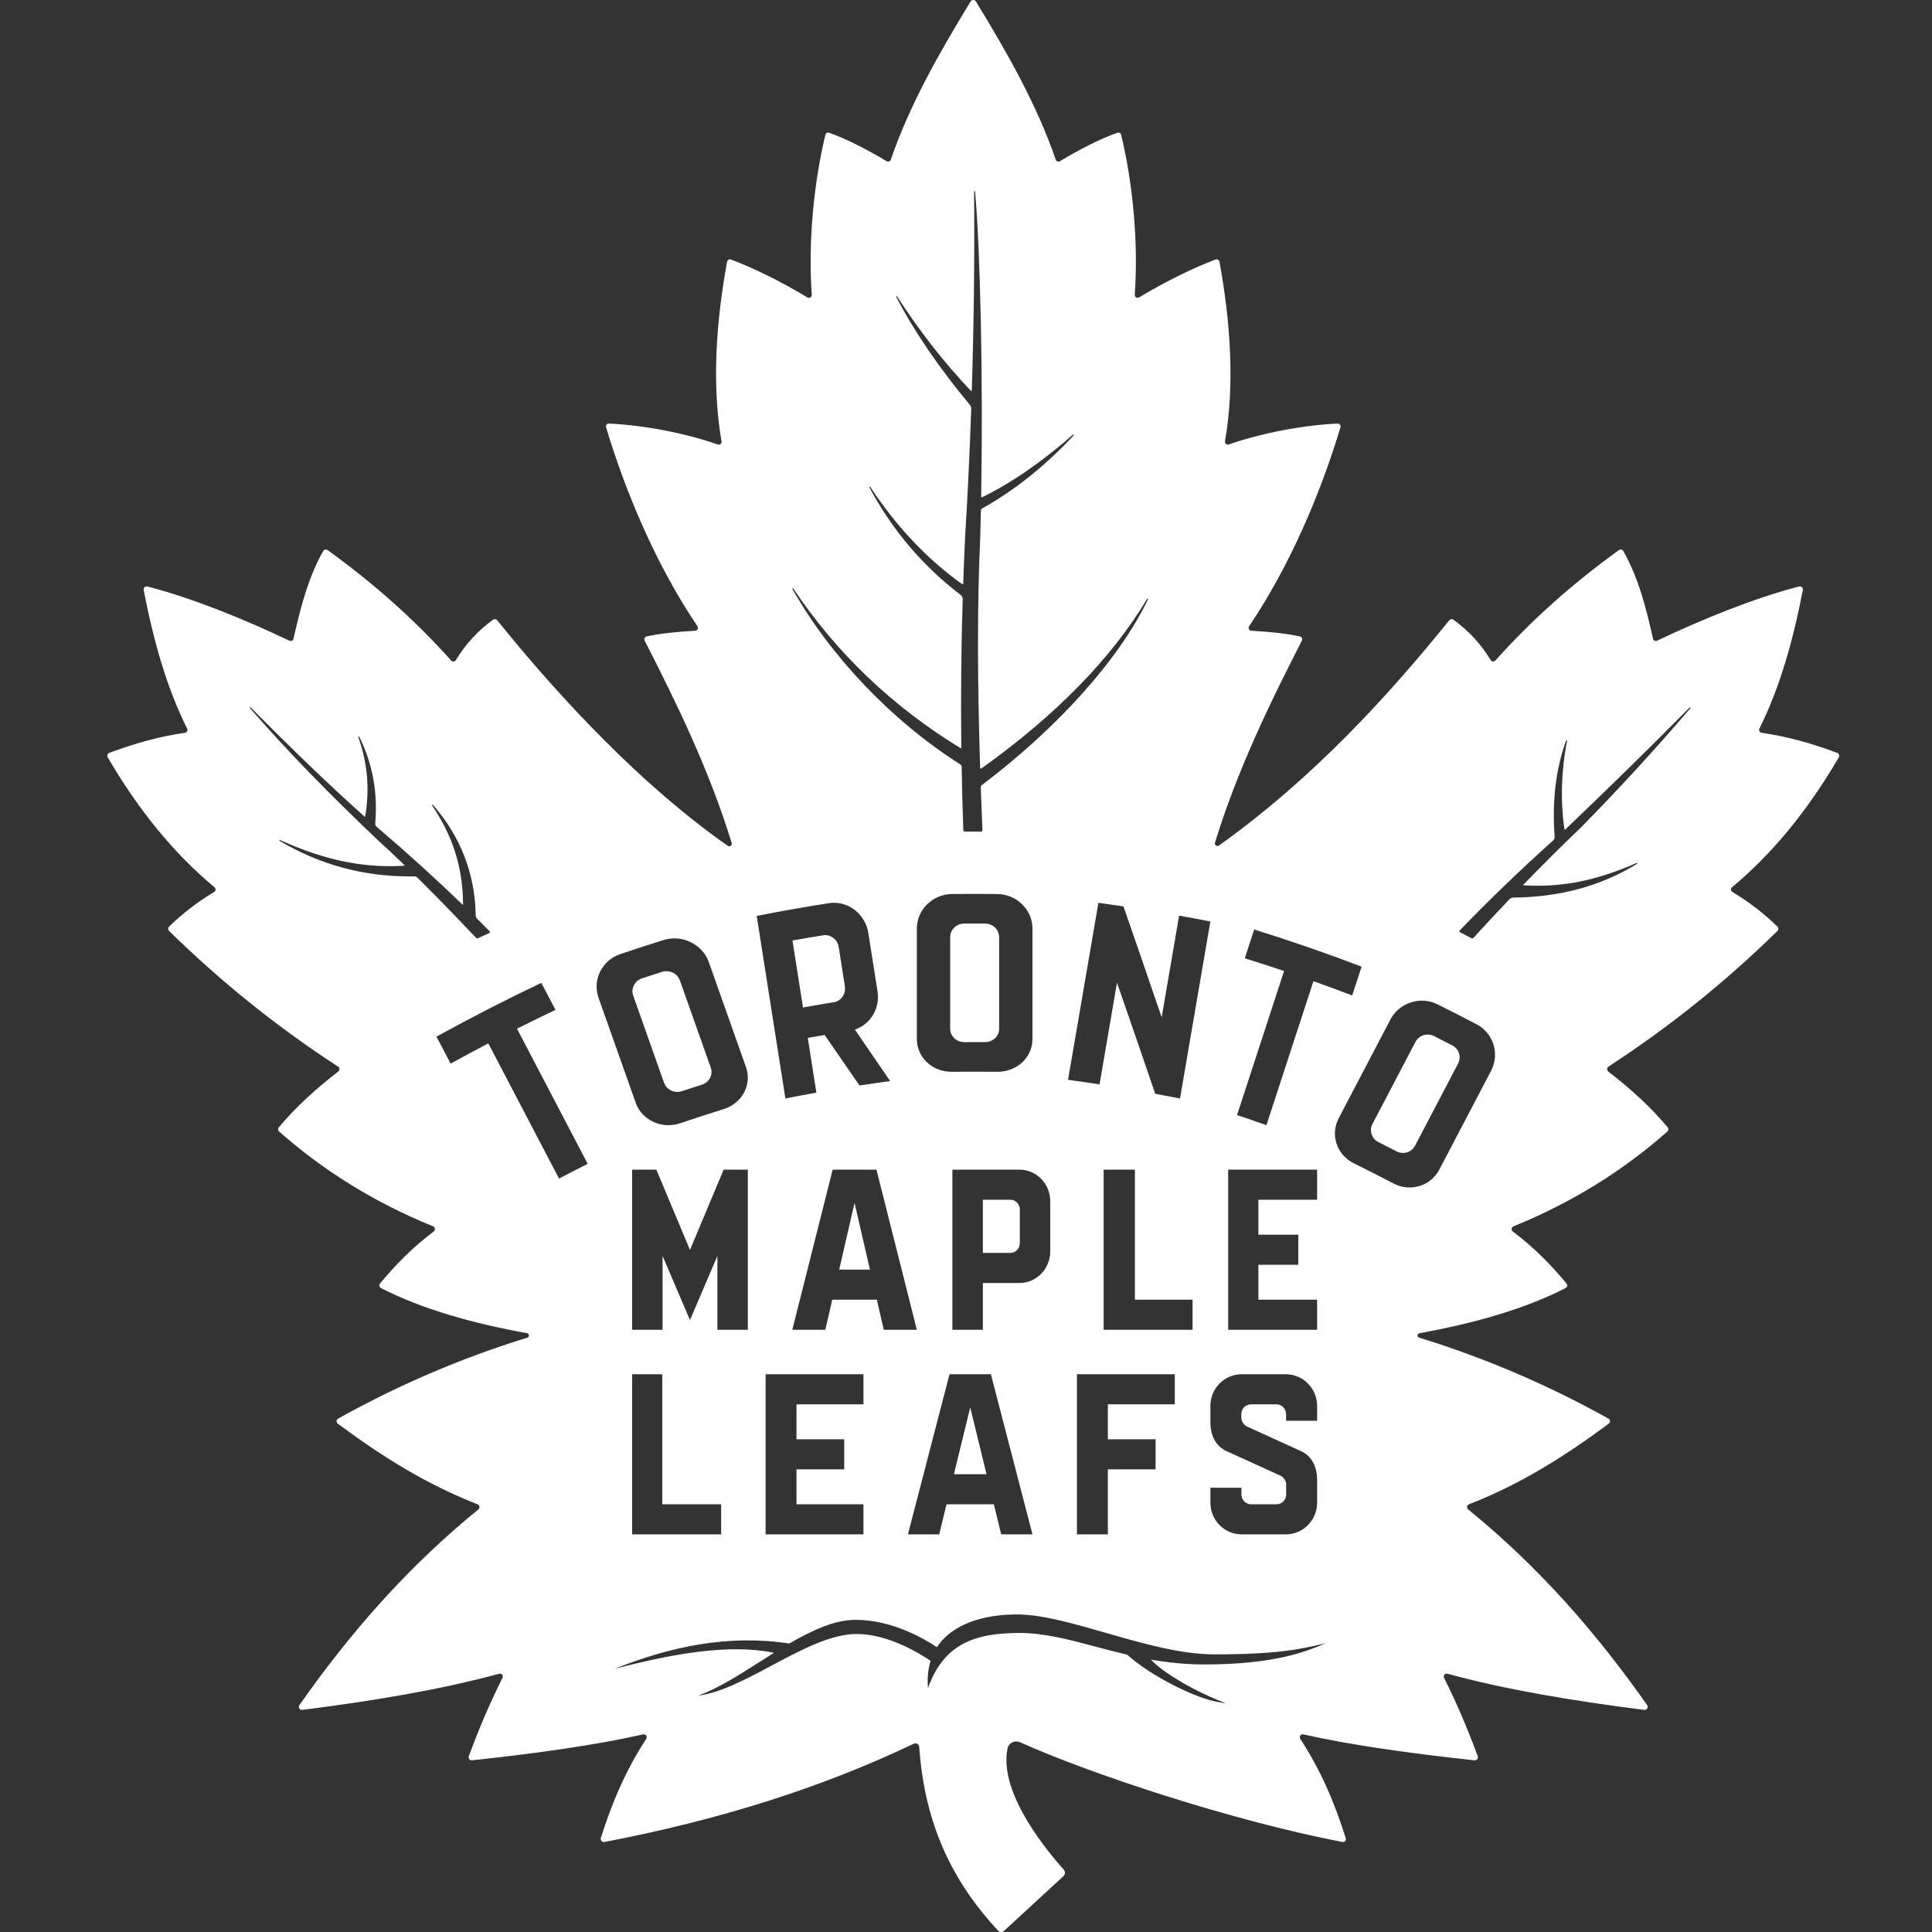 <svg width="54" height="54" viewBox="0 0 54 54" fill="none" xmlns="http://www.w3.org/2000/svg">
<rect x="0" y="0" width="54" height="54" fill="#333333" stroke="none"/>
<path fill-rule="evenodd" clip-rule="evenodd" d="M49.239 20.482C49.934 20.581 50.621 20.77 51.35 21.043C51.4 21.061 51.421 21.121 51.395 21.167C50.538 22.638 49.549 23.851 48.411 24.799C48.367 24.835 48.373 24.903 48.422 24.932C48.888 25.21 49.305 25.534 49.68 25.899C49.714 25.932 49.714 25.987 49.68 26.02C48.237 27.436 46.666 28.7 44.958 29.811C44.909 29.843 44.906 29.914 44.953 29.95C45.582 30.436 46.137 30.941 46.612 31.509C46.642 31.544 46.638 31.597 46.603 31.627C45.366 32.72 43.949 33.606 42.304 34.276C42.242 34.301 42.232 34.383 42.285 34.422C42.87 34.861 43.346 35.347 43.784 35.873C43.818 35.914 43.806 35.978 43.758 36.002C42.582 36.605 41.155 36.995 39.675 37.263C39.608 37.275 39.603 37.368 39.668 37.388C41.558 37.972 43.294 38.726 44.956 39.65C45.009 39.679 45.014 39.756 44.965 39.792C43.747 40.695 42.505 41.483 41.059 42.045C40.998 42.069 40.986 42.148 41.036 42.189C43.012 43.796 44.627 45.646 46.038 47.659C46.08 47.719 46.03 47.801 45.956 47.792C43.943 47.537 42.07 47.222 40.455 46.781C40.387 46.762 40.33 46.832 40.361 46.895C40.707 47.584 41.019 48.317 41.304 49.087C41.326 49.146 41.276 49.209 41.213 49.202C39.398 49.005 37.748 48.775 36.432 48.477C36.358 48.46 36.303 48.541 36.344 48.604C36.902 49.452 37.297 50.369 37.614 51.377C37.633 51.437 37.581 51.496 37.519 51.484C34.4 50.883 30.427 49.561 28.51 48.696C28.365 48.631 28.193 48.713 28.161 48.869C27.895 50.162 29.383 51.86 29.727 52.252L29.735 52.261C29.78 52.313 29.776 52.39 29.725 52.437L28.063 53.969C28.015 54.013 27.941 54.01 27.897 53.963C26.713 52.69 25.848 51.106 25.693 48.828C25.688 48.752 25.609 48.704 25.539 48.737C22.97 49.968 20.074 50.877 16.892 51.484C16.828 51.496 16.774 51.435 16.793 51.374C17.11 50.367 17.505 49.451 18.062 48.604C18.103 48.541 18.048 48.46 17.975 48.477C16.658 48.775 15.008 49.005 13.193 49.202C13.13 49.209 13.081 49.146 13.103 49.087C13.387 48.317 13.699 47.584 14.045 46.895C14.077 46.832 14.02 46.762 13.951 46.781C12.337 47.222 10.463 47.537 8.45 47.792C8.377 47.801 8.326 47.719 8.368 47.659C9.779 45.646 11.395 43.796 13.37 42.189C13.421 42.148 13.408 42.069 13.347 42.045C11.902 41.483 10.659 40.695 9.441 39.792C9.392 39.756 9.397 39.679 9.451 39.65C11.112 38.726 12.848 37.972 14.738 37.388C14.804 37.368 14.798 37.275 14.731 37.263C13.251 36.995 11.824 36.605 10.649 36.002C10.601 35.978 10.588 35.914 10.623 35.873C11.06 35.347 11.536 34.861 12.121 34.422C12.174 34.383 12.164 34.301 12.102 34.276C10.458 33.606 9.041 32.72 7.803 31.627C7.769 31.597 7.764 31.544 7.794 31.509C8.269 30.941 8.824 30.436 9.453 29.95C9.5 29.914 9.498 29.843 9.448 29.811C7.74 28.7 6.169 27.436 4.726 26.02C4.692 25.987 4.692 25.932 4.726 25.899C5.101 25.534 5.519 25.21 5.984 24.932C6.033 24.903 6.039 24.835 5.995 24.799C4.857 23.851 3.868 22.638 3.011 21.167C2.985 21.121 3.007 21.061 3.056 21.043C3.785 20.77 4.472 20.581 5.168 20.482C5.224 20.474 5.256 20.415 5.23 20.364C4.66 19.223 4.291 17.912 4.016 16.491C4.004 16.43 4.06 16.376 4.12 16.392C5.402 16.724 6.869 17.326 8.09 17.908C8.137 17.93 8.192 17.904 8.203 17.853C8.383 17.064 8.596 16.174 9.033 15.403C9.058 15.359 9.117 15.347 9.158 15.376C10.45 16.309 11.604 17.335 12.609 18.461C12.647 18.503 12.713 18.496 12.743 18.448C13.002 18.021 13.339 17.64 13.784 17.32C13.82 17.294 13.869 17.301 13.896 17.335C15.667 19.533 17.957 21.976 20.343 23.641C20.397 23.679 20.47 23.626 20.451 23.562C19.839 21.562 18.917 19.657 18.018 17.907C17.994 17.859 18.02 17.801 18.072 17.789C18.45 17.704 18.954 17.656 19.431 17.629C19.494 17.626 19.529 17.556 19.493 17.503C18.358 15.823 17.49 13.78 16.94 11.942C16.924 11.89 16.965 11.837 17.02 11.839C17.969 11.882 19.115 12.095 20.063 12.423C20.121 12.443 20.178 12.395 20.167 12.335C19.89 10.747 20.018 8.967 20.322 7.317C20.331 7.266 20.383 7.236 20.431 7.254C21.101 7.506 21.868 7.891 22.566 8.312C22.623 8.347 22.694 8.303 22.689 8.237C22.584 6.744 22.75 5.095 23.07 3.766C23.081 3.721 23.128 3.694 23.172 3.71C23.659 3.879 24.232 4.178 24.779 4.504C24.825 4.531 24.883 4.51 24.9 4.46C25.414 2.956 26.24 1.493 27.13 0.04C27.164 -0.013 27.243 -0.013 27.276 0.04C28.166 1.493 28.992 2.956 29.507 4.46C29.524 4.51 29.582 4.531 29.627 4.504C30.174 4.178 30.747 3.879 31.234 3.71C31.278 3.694 31.325 3.721 31.336 3.766C31.657 5.095 31.822 6.744 31.717 8.237C31.713 8.303 31.783 8.347 31.84 8.312C32.538 7.891 33.306 7.506 33.975 7.254C34.023 7.236 34.075 7.266 34.085 7.317C34.388 8.967 34.517 10.747 34.239 12.335C34.229 12.395 34.285 12.443 34.343 12.423C35.292 12.095 36.438 11.882 37.386 11.839C37.441 11.837 37.482 11.89 37.466 11.942C36.916 13.78 36.048 15.823 34.913 17.503C34.877 17.556 34.912 17.626 34.975 17.629C35.453 17.656 35.956 17.704 36.334 17.789C36.386 17.801 36.412 17.859 36.388 17.907C35.491 19.654 34.57 21.556 33.959 23.553C33.938 23.618 34.015 23.673 34.071 23.633C36.764 21.707 38.851 19.382 40.51 17.335C40.537 17.301 40.586 17.294 40.622 17.32C41.067 17.639 41.404 18.021 41.664 18.448C41.693 18.496 41.759 18.503 41.797 18.461C42.802 17.335 43.956 16.309 45.248 15.376C45.289 15.347 45.348 15.359 45.373 15.403C45.811 16.174 46.024 17.064 46.203 17.853C46.215 17.904 46.269 17.93 46.316 17.908C47.537 17.326 49.004 16.724 50.286 16.392C50.346 16.376 50.402 16.43 50.39 16.491C50.115 17.912 49.746 19.223 49.176 20.364C49.151 20.415 49.182 20.474 49.239 20.482ZM26.878 21.416C26.877 21.399 26.868 21.383 26.854 21.374C24.944 20.163 23.228 18.371 22.145 16.456L22.168 16.442C23.373 18.248 24.948 19.752 26.851 20.913C26.856 20.915 26.862 20.914 26.866 20.911C26.867 20.909 26.869 20.908 26.869 20.905C26.869 20.904 26.87 20.903 26.869 20.902C26.852 19.523 26.865 18.125 26.907 16.748C26.909 16.701 26.887 16.657 26.85 16.628C25.79 15.82 24.93 14.806 24.295 13.614L24.318 13.6C25.034 14.697 25.924 15.639 26.891 16.326C26.902 16.333 26.921 16.327 26.922 16.31C26.939 15.806 26.957 15.388 26.976 14.992C27.047 13.838 27.104 12.64 27.146 11.429C27.147 11.386 27.133 11.345 27.105 11.312C26.228 10.256 25.554 9.267 25.045 8.29L25.068 8.276C25.683 9.233 26.378 10.123 27.134 10.921C27.138 10.925 27.142 10.926 27.145 10.926C27.153 10.926 27.162 10.92 27.162 10.91C27.22 9.043 27.242 7.17 27.226 5.344L27.253 5.343C27.405 7.064 27.479 10.731 27.424 13.873C27.423 13.88 27.426 13.886 27.43 13.89C27.438 13.898 27.449 13.9 27.458 13.895C28.281 13.491 29.112 12.917 30 12.141L30.019 12.16C29.212 13.024 28.374 13.694 27.458 14.208C27.432 14.223 27.416 14.249 27.416 14.278C27.41 14.554 27.404 14.805 27.397 15.044C27.315 16.817 27.315 18.916 27.395 21.463C27.395 21.481 27.416 21.488 27.428 21.48C29.511 19.994 31.071 18.397 32.066 16.733L32.09 16.746C31.28 18.427 29.585 20.323 27.439 21.947C27.422 21.96 27.412 21.981 27.413 22.002C27.427 22.399 27.442 22.803 27.459 23.202C27.459 23.213 27.455 23.224 27.447 23.232C27.44 23.24 27.429 23.244 27.418 23.244H27.418L26.965 23.243C26.944 23.242 26.926 23.225 26.925 23.204C26.905 22.636 26.889 22.051 26.878 21.416ZM13.358 26.224C13.352 26.227 13.346 26.228 13.34 26.228C13.328 26.228 13.316 26.223 13.308 26.215C12.675 25.545 12.133 24.99 11.653 24.517C11.639 24.503 11.62 24.495 11.599 24.495C11.553 24.496 11.508 24.496 11.464 24.496C10.138 24.496 8.942 24.169 7.806 23.497L7.819 23.474C8.893 23.969 9.899 24.21 10.893 24.21C11.035 24.21 11.179 24.205 11.32 24.195C11.071 23.953 10.846 23.742 10.632 23.549C9.185 22.182 7.99 20.949 6.978 19.781L6.998 19.764C8.202 20.981 9.247 21.984 10.194 22.828L10.207 22.823C10.337 22.049 10.273 21.319 10.011 20.592L10.036 20.582C10.411 21.33 10.563 22.148 10.488 23.016C10.485 23.05 10.499 23.084 10.525 23.107C11.382 23.838 12.193 24.574 12.937 25.292C12.938 25.292 12.94 25.293 12.941 25.292C12.941 25.292 12.942 25.291 12.942 25.29C12.943 24.273 12.659 23.363 12.071 22.506L12.093 22.49C12.87 23.371 13.276 24.414 13.297 25.59C13.297 25.624 13.311 25.656 13.336 25.68C13.454 25.797 13.57 25.913 13.681 26.025C13.689 26.034 13.693 26.045 13.691 26.056C13.688 26.067 13.681 26.076 13.671 26.081L13.358 26.224ZM44.19 23.126C45.279 22.019 46.31 20.894 47.256 19.782L47.237 19.764C46.116 20.897 44.974 22.017 43.746 23.188C43.746 23.189 43.745 23.189 43.744 23.189L43.743 23.19C43.742 23.191 43.74 23.191 43.739 23.191C43.734 23.191 43.728 23.188 43.727 23.181C43.611 22.395 43.637 21.536 43.802 20.698L43.776 20.691C43.484 21.504 43.378 22.387 43.453 23.389C43.456 23.427 43.441 23.464 43.413 23.489C42.482 24.325 41.603 25.171 40.802 26.004C40.794 26.012 40.791 26.022 40.793 26.033C40.794 26.044 40.801 26.054 40.811 26.059L41.127 26.223C41.134 26.226 41.141 26.228 41.149 26.228C41.163 26.228 41.176 26.222 41.185 26.212C41.48 25.886 41.808 25.534 42.188 25.136C42.215 25.106 42.255 25.089 42.297 25.088C43.618 25.073 44.752 24.762 45.764 24.14L45.752 24.116C44.767 24.553 43.886 24.757 42.979 24.757C42.85 24.757 42.718 24.753 42.588 24.744C42.581 24.744 42.578 24.738 42.578 24.737C42.577 24.735 42.576 24.73 42.58 24.725C43.113 24.176 43.654 23.638 44.19 23.126ZM26.196 46.028C26.621 45.385 27.5 45.124 28.424 45.124C29.119 45.124 29.991 45.375 30.909 45.639L30.909 45.639C31.925 45.931 32.997 46.24 33.941 46.24C35.697 46.24 36.334 46.094 36.869 45.971L36.87 45.971C36.935 45.956 36.998 45.941 37.062 45.927C36.508 46.162 35.624 46.522 33.662 46.522C33.135 46.522 32.647 46.469 32.188 46.389C32.181 46.388 32.175 46.397 32.181 46.403C32.631 46.853 33.527 47.311 34.032 47.514L34.271 47.61L34.018 47.567C33.428 47.465 32.19 46.862 31.517 46.26C31.509 46.252 31.499 46.248 31.489 46.245C31.188 46.175 30.899 46.098 30.619 46.024L30.619 46.023L30.619 46.023C29.871 45.825 29.185 45.642 28.499 45.642C27.273 45.642 26.378 45.931 25.937 47.187C25.914 46.904 25.94 46.655 26.006 46.436C26.009 46.427 26.006 46.418 25.998 46.413C25.758 46.249 24.849 45.67 23.946 45.67C23.225 45.67 22.391 46.114 21.568 46.553C20.847 46.938 20.133 47.319 19.508 47.394C20.044 47.207 20.633 46.832 21.236 46.448L21.236 46.448L21.237 46.448L21.237 46.448L21.237 46.448L21.237 46.448L21.237 46.448C21.363 46.367 21.49 46.287 21.617 46.208C21.623 46.203 21.621 46.193 21.614 46.192C20.377 45.943 18.822 46.217 17.172 46.646C18.751 46.015 20.365 45.68 22.049 45.935C22.058 45.937 22.067 45.935 22.074 45.93C22.707 45.562 23.334 45.275 23.91 45.275C24.979 45.275 25.896 45.846 26.175 46.033C26.182 46.038 26.191 46.035 26.196 46.028ZM26.558 26.192C26.557 25.984 26.733 25.815 26.948 25.814C27.144 25.813 27.34 25.813 27.535 25.814C27.751 25.815 27.926 25.984 27.926 26.192V28.754C27.926 28.96 27.751 29.127 27.537 29.127C27.337 29.126 27.144 29.126 26.949 29.127C26.732 29.127 26.558 28.96 26.558 28.754V26.192ZM27.877 29.957C28.432 29.957 28.858 29.553 28.858 29.036V25.953C28.858 25.427 28.417 24.994 27.875 24.988C27.664 24.986 27.453 24.985 27.242 24.985C27.031 24.985 26.82 24.986 26.609 24.988C26.067 24.994 25.626 25.427 25.626 25.953V29.036C25.626 29.553 26.051 29.957 26.595 29.957L26.671 29.957C26.855 29.955 27.291 29.951 27.877 29.957ZM20.226 32.692H20.902V37.168H20.052V35.103L19.285 36.895L18.519 35.103V37.168H17.669V32.692H18.345L19.285 34.936L20.226 32.692ZM22.214 26.276C22.478 26.229 22.742 26.184 23.006 26.142C23.213 26.108 23.409 26.259 23.442 26.467L23.615 27.569C23.631 27.672 23.607 27.775 23.548 27.859C23.488 27.943 23.4 27.998 23.3 28.014C23.036 28.056 22.773 28.101 22.51 28.148L22.444 28.159L22.15 26.287L22.214 26.276ZM22.818 30.54L22.578 29.01L22.642 28.998C22.764 28.977 22.886 28.955 23.008 28.935L23.049 28.928L23.073 28.962C23.39 29.42 23.707 29.879 24.024 30.34C24.309 30.296 24.596 30.255 24.88 30.216C24.567 29.759 24.255 29.303 23.943 28.849L23.896 28.78L23.971 28.747C24.367 28.574 24.596 28.149 24.528 27.714L24.27 26.077C24.195 25.596 23.783 25.233 23.313 25.233C23.266 25.233 23.218 25.237 23.172 25.244C22.498 25.348 21.818 25.468 21.15 25.6L21.952 30.703C22.24 30.646 22.531 30.592 22.818 30.54ZM28.24 35.019C28.386 35.019 28.504 34.897 28.504 34.747V33.805C28.504 33.655 28.386 33.533 28.24 33.533H27.472V35.019H28.24ZM29.355 33.576V34.975C29.355 35.464 28.971 35.86 28.496 35.86H27.472V37.168H26.62V32.692H28.496C28.971 32.692 29.355 33.087 29.355 33.576ZM17.669 38.411V42.886H20.156V42.045H18.51V38.411H17.669ZM39.552 32.022L40.753 29.729C40.851 29.544 40.778 29.314 40.59 29.218C40.421 29.13 40.25 29.043 40.08 28.957C40.026 28.93 39.966 28.916 39.906 28.916C39.76 28.916 39.629 28.995 39.562 29.122L38.361 31.415C38.314 31.505 38.305 31.607 38.336 31.702C38.368 31.798 38.435 31.876 38.527 31.922C38.697 32.008 38.867 32.095 39.037 32.182C39.092 32.211 39.153 32.225 39.214 32.225C39.357 32.225 39.486 32.148 39.552 32.022ZM40.171 28.068C40.539 28.25 40.91 28.439 41.273 28.63C41.742 28.876 41.923 29.459 41.676 29.929L40.231 32.688C40.069 32.998 39.75 33.19 39.398 33.19C39.242 33.19 39.085 33.151 38.945 33.077C38.579 32.885 38.207 32.696 37.84 32.514C37.608 32.399 37.436 32.204 37.357 31.964C37.279 31.729 37.301 31.477 37.417 31.255L38.863 28.495C39.031 28.175 39.376 27.968 39.743 27.968C39.893 27.968 40.037 28.002 40.171 28.068ZM17.943 27.346C18.129 27.284 18.316 27.224 18.503 27.164C18.543 27.151 18.584 27.145 18.627 27.145C18.797 27.145 18.948 27.249 19.003 27.403L19.866 29.841C19.9 29.936 19.893 30.038 19.846 30.128C19.799 30.218 19.718 30.285 19.618 30.317C19.432 30.376 19.246 30.437 19.06 30.498C19.018 30.512 18.975 30.519 18.931 30.519H18.931C18.764 30.519 18.615 30.417 18.561 30.265L17.698 27.827C17.628 27.629 17.738 27.414 17.943 27.346ZM18.682 31.449C18.794 31.449 18.906 31.431 19.014 31.394C19.414 31.259 19.821 31.127 20.224 31.001C20.478 30.922 20.683 30.754 20.8 30.53C20.916 30.309 20.933 30.058 20.849 29.821L19.81 26.887C19.673 26.499 19.278 26.228 18.851 26.228C18.748 26.228 18.646 26.243 18.548 26.274C18.146 26.399 17.74 26.531 17.341 26.666C16.826 26.839 16.552 27.388 16.729 27.888L17.768 30.822C17.901 31.197 18.268 31.449 18.682 31.449ZM15.526 28.227C15.187 28.388 14.846 28.554 14.511 28.722L14.45 28.752L16.426 32.53C16.158 32.665 15.889 32.803 15.625 32.941L13.649 29.163L13.589 29.195C13.255 29.369 12.921 29.549 12.595 29.729L12.2 28.974C13.157 28.446 14.143 27.941 15.131 27.471L15.526 28.227ZM30.701 25.233L29.852 30.181C30.144 30.221 30.439 30.263 30.733 30.308L31.22 27.466L31.305 27.711C31.634 28.66 31.965 29.622 32.289 30.571C32.52 30.614 32.751 30.658 32.982 30.703L33.83 25.756C33.544 25.699 33.251 25.644 32.957 25.591L32.469 28.434L32.384 28.186C32.06 27.236 31.729 26.277 31.401 25.334C31.168 25.299 30.934 25.265 30.701 25.233ZM35.939 42.886H34.706C34.222 42.886 33.831 42.49 33.831 42.002V41.583H34.698V41.773C34.698 41.923 34.819 42.045 34.968 42.045L35.68 42.045C35.829 42.045 35.949 41.923 35.949 41.773V41.494C35.949 41.393 35.879 41.293 35.805 41.253C35.785 41.242 34.249 40.544 34.249 40.544C33.957 40.392 33.831 40.089 33.831 39.756V39.295C33.831 38.807 34.222 38.411 34.706 38.411H35.939C36.422 38.411 36.814 38.807 36.814 39.295V39.711H35.946V39.524C35.946 39.374 35.826 39.252 35.677 39.252L34.965 39.252C34.816 39.252 34.695 39.374 34.695 39.525V39.623C34.695 39.724 34.766 39.824 34.839 39.864C34.86 39.876 36.396 40.574 36.396 40.574C36.688 40.725 36.814 41.029 36.814 41.361V42.002C36.814 42.49 36.422 42.886 35.939 42.886ZM36.814 36.327H35.172V35.351H36.289V34.51H35.172V33.533H36.814V32.692H34.328V37.168H36.814V36.327ZM32.836 38.411V39.252H30.965V40.228H32.299V41.069H30.965V42.886H30.101V38.411H32.836ZM35.397 31.449L36.711 27.424L36.773 27.446C37.112 27.567 37.456 27.694 37.794 27.823L38.057 27.018C37.071 26.642 36.061 26.293 35.055 25.979L34.792 26.784C35.136 26.891 35.484 27.004 35.828 27.119L35.89 27.14L34.576 31.166C34.849 31.257 35.124 31.352 35.397 31.449ZM27.573 41.204L27.118 39.339L26.662 41.204H27.573ZM27.779 42.045H26.456L26.251 42.886H25.377L26.539 38.411H27.696L28.858 42.886H27.984L27.779 42.045ZM23.456 35.486L23.885 33.621L24.315 35.486H23.456ZM24.702 37.168H25.626L24.497 32.692H23.273L22.145 37.168H23.068L23.262 36.327H24.508L24.702 37.168ZM31.721 36.327H33.333V37.168H30.847V32.692H31.721V36.327ZM24.134 39.252V38.411H21.399V42.886H24.134V42.045H22.262V41.069H23.596V40.228H22.262V39.252H24.134Z" fill="white"/>
</svg>
